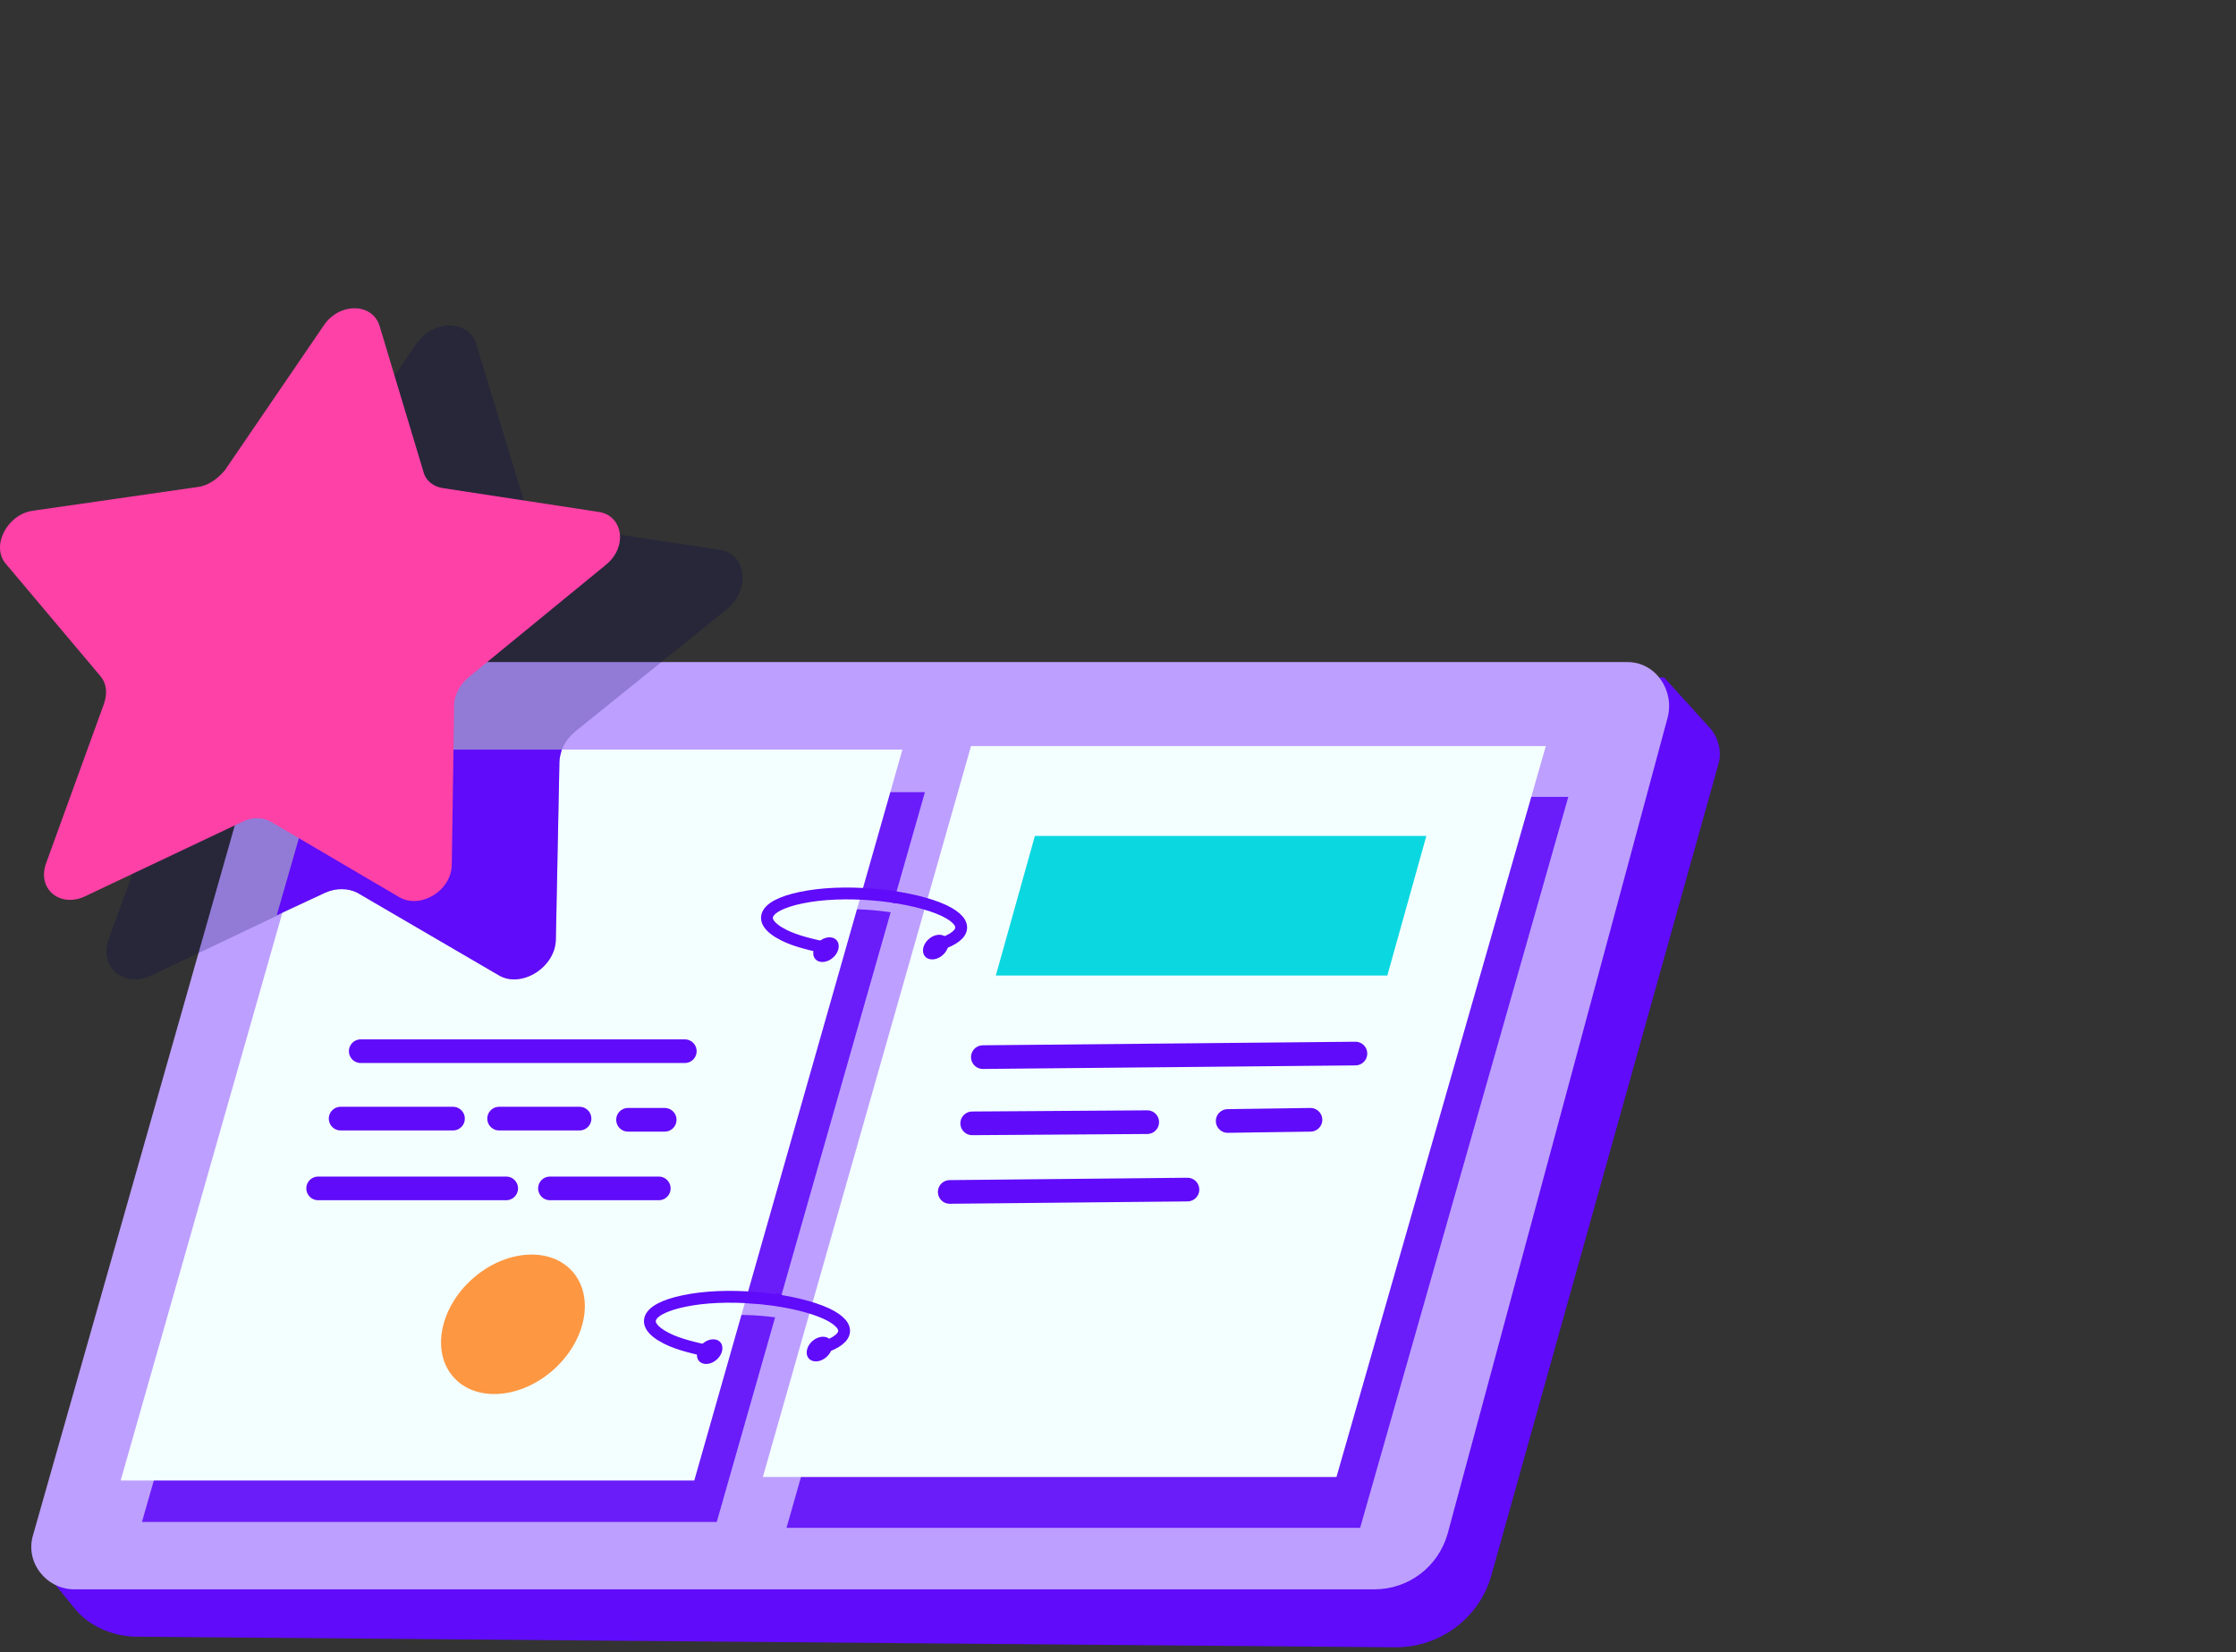 <?xml version="1.0" encoding="UTF-8"?> <svg xmlns="http://www.w3.org/2000/svg" width="203" height="150" viewBox="0 0 203 150" fill="none"><rect x="0" y="0" width="203" height="150" fill="#333333" stroke="none"/> <g clip-path="url(#clip0)"> <path d="M12.133 148.584L126.704 149.55C130.784 149.55 134.327 146.866 135.401 143L156.017 69.34C156.339 68.266 156.017 66.978 155.266 66.119L151.078 61.502L27.273 62.468L4.402 143.108L6.764 146.007C8.053 147.617 10.093 148.476 12.133 148.584Z" fill="#600BF9"></path> <path d="M6.762 144.289H124.769C127.883 144.289 130.567 142.248 131.426 139.242L151.398 65.152C152.042 62.682 150.324 60.105 147.747 60.105H30.814C27.7 60.105 25.016 62.038 24.157 64.937L3.004 139.349C2.252 141.819 4.185 144.289 6.762 144.289Z" fill="#BD9FFF"></path> <path opacity="0.88" d="M31.892 71.917L12.887 138.168H65.072L83.97 71.917H31.892Z" fill="#600BF9"></path> <path d="M82.359 82.547C80.856 82.225 79.031 82.01 77.312 82.01" stroke="#BD9FFF" stroke-width="1.074" stroke-miterlimit="10"></path> <path d="M72.265 119.378C70.762 119.056 68.937 118.841 67.219 118.841" stroke="#BD9FFF" stroke-width="1.074" stroke-miterlimit="10"></path> <path d="M29.851 68.051L10.953 134.41H63.031L81.929 68.051H29.851Z" fill="#F3FEFF"></path> <path opacity="0.88" d="M90.303 72.346L71.405 138.705H123.483L142.381 72.346H90.303Z" fill="#600BF9"></path> <path d="M88.156 67.73L69.258 134.088H121.335L140.341 67.73H88.156Z" fill="#F3FEFF"></path> <path d="M125.952 88.561L129.495 75.89H93.954L90.41 88.561H125.952Z" fill="#0BD7E1"></path> <path opacity="0.23" d="M43.273 31.329L47.676 45.825C47.998 46.791 48.749 47.435 49.716 47.543L65.285 49.905C67.755 50.227 68.184 53.448 66.037 55.274L52.185 66.441C51.326 67.192 50.789 68.159 50.789 69.233L50.467 85.232C50.467 87.809 47.353 89.742 45.313 88.561L32.428 81.044C31.569 80.615 30.495 80.615 29.529 81.044L13.745 88.561C11.275 89.742 8.913 87.809 9.879 85.232L15.677 69.233C15.999 68.266 15.892 67.192 15.355 66.441L5.906 55.166C4.403 53.341 6.014 50.227 8.698 49.798L25.127 47.435C26.2 47.328 27.167 46.684 27.811 45.717L37.797 31.221C39.3 28.966 42.629 28.966 43.273 31.329Z" fill="#020151"></path> <path d="M29.42 68.159L25.125 83.084L29.527 81.044C30.494 80.614 31.568 80.614 32.427 81.044L45.312 88.56C47.352 89.741 50.466 87.808 50.466 85.231L50.788 69.232C50.788 68.803 50.895 68.481 51.003 68.051H29.42V68.159Z" fill="#600BF9"></path> <path d="M34.468 29.612L38.441 42.819C38.656 43.678 39.407 44.215 40.266 44.322L54.333 46.47C56.587 46.792 57.017 49.691 54.977 51.302L42.521 61.502C41.77 62.147 41.233 63.113 41.233 63.972L41.018 78.468C41.018 80.83 38.226 82.548 36.293 81.474L24.589 74.602C23.838 74.173 22.871 74.173 22.012 74.602L7.731 81.367C5.476 82.441 3.329 80.723 4.188 78.361L9.449 63.865C9.771 62.898 9.664 62.039 9.127 61.395L0.537 51.194C-0.859 49.584 0.644 46.684 3.007 46.362L17.932 44.215C18.898 44.107 19.757 43.463 20.402 42.712L29.421 29.504C30.817 27.464 33.824 27.464 34.468 29.612Z" fill="#FD41A7"></path> <path d="M84.827 85.875C87.619 85.124 88.156 83.835 85.686 82.654C82.894 81.365 77.418 80.721 73.445 81.365C69.472 82.01 68.398 83.513 71.19 84.909C72.264 85.446 73.66 85.768 75.163 86.09" stroke="#600BF9" stroke-width="1.074" stroke-miterlimit="10" stroke-linecap="round"></path> <path d="M81.283 82.01C81.579 82.01 81.82 81.769 81.82 81.473C81.82 81.176 81.579 80.936 81.283 80.936C80.987 80.936 80.746 81.176 80.746 81.473C80.746 81.769 80.987 82.01 81.283 82.01Z" fill="#600BF9"></path> <path d="M75.63 86.936C76.162 86.463 76.305 85.757 75.951 85.358C75.596 84.959 74.878 85.019 74.346 85.492C73.814 85.964 73.67 86.671 74.025 87.07C74.379 87.469 75.098 87.409 75.63 86.936Z" fill="#600BF9"></path> <path d="M85.595 86.703C86.126 86.23 86.27 85.523 85.916 85.125C85.561 84.726 84.843 84.786 84.311 85.258C83.779 85.731 83.635 86.438 83.99 86.837C84.344 87.235 85.063 87.176 85.595 86.703Z" fill="#600BF9"></path> <path d="M74.198 122.491C76.99 121.739 77.527 120.451 75.057 119.27C72.265 117.981 66.789 117.337 62.816 117.981C58.843 118.626 57.769 120.129 60.561 121.525C61.635 122.062 63.031 122.384 64.534 122.706" stroke="#600BF9" stroke-width="1.074" stroke-miterlimit="10" stroke-linecap="round"></path> <path d="M70.654 118.518C70.951 118.518 71.191 118.278 71.191 117.981C71.191 117.685 70.951 117.444 70.654 117.444C70.358 117.444 70.117 117.685 70.117 117.981C70.117 118.278 70.358 118.518 70.654 118.518Z" fill="#600BF9"></path> <path d="M65.071 123.43C65.603 122.958 65.747 122.251 65.392 121.852C65.038 121.453 64.319 121.513 63.787 121.986C63.255 122.459 63.112 123.165 63.466 123.564C63.821 123.963 64.539 123.903 65.071 123.43Z" fill="#600BF9"></path> <path d="M75.036 123.196C75.568 122.723 75.712 122.017 75.357 121.618C75.003 121.219 74.284 121.279 73.752 121.751C73.22 122.224 73.076 122.931 73.431 123.33C73.786 123.729 74.504 123.669 75.036 123.196Z" fill="#600BF9"></path> <path d="M89.231 95.97L123.054 95.647" stroke="#600BF9" stroke-width="2.148" stroke-miterlimit="10" stroke-linecap="round"></path> <path d="M86.223 108.21L107.805 107.995" stroke="#600BF9" stroke-width="2.148" stroke-miterlimit="10" stroke-linecap="round"></path> <path d="M28.883 107.888H45.956" stroke="#600BF9" stroke-width="2.148" stroke-miterlimit="10" stroke-linecap="round"></path> <path d="M32.75 95.432H62.171" stroke="#600BF9" stroke-width="2.148" stroke-miterlimit="10" stroke-linecap="round"></path> <path d="M49.93 107.888H59.809" stroke="#600BF9" stroke-width="2.148" stroke-miterlimit="10" stroke-linecap="round"></path> <path d="M30.925 101.553H41.126" stroke="#600BF9" stroke-width="2.148" stroke-miterlimit="10" stroke-linecap="round"></path> <path d="M45.312 101.553H52.614" stroke="#600BF9" stroke-width="2.148" stroke-miterlimit="10" stroke-linecap="round"></path> <path d="M57.017 101.66H60.345" stroke="#600BF9" stroke-width="2.148" stroke-miterlimit="10" stroke-linecap="round"></path> <path d="M88.263 101.982L104.154 101.875" stroke="#600BF9" stroke-width="2.148" stroke-miterlimit="10" stroke-linecap="round"></path> <path d="M111.458 101.768L118.974 101.66" stroke="#600BF9" stroke-width="2.148" stroke-miterlimit="10" stroke-linecap="round"></path> <path d="M50.24 124.357C53.22 121.707 53.992 117.71 51.965 115.429C49.937 113.148 45.877 113.446 42.897 116.095C39.916 118.744 39.144 122.741 41.172 125.022C43.199 127.304 47.259 127.006 50.24 124.357Z" fill="#FD9741"></path> </g> <defs> <clipPath id="clip0"> <rect width="156.233" height="121.55" fill="white" transform="translate(0 28)"></rect> </clipPath> </defs> </svg> 
